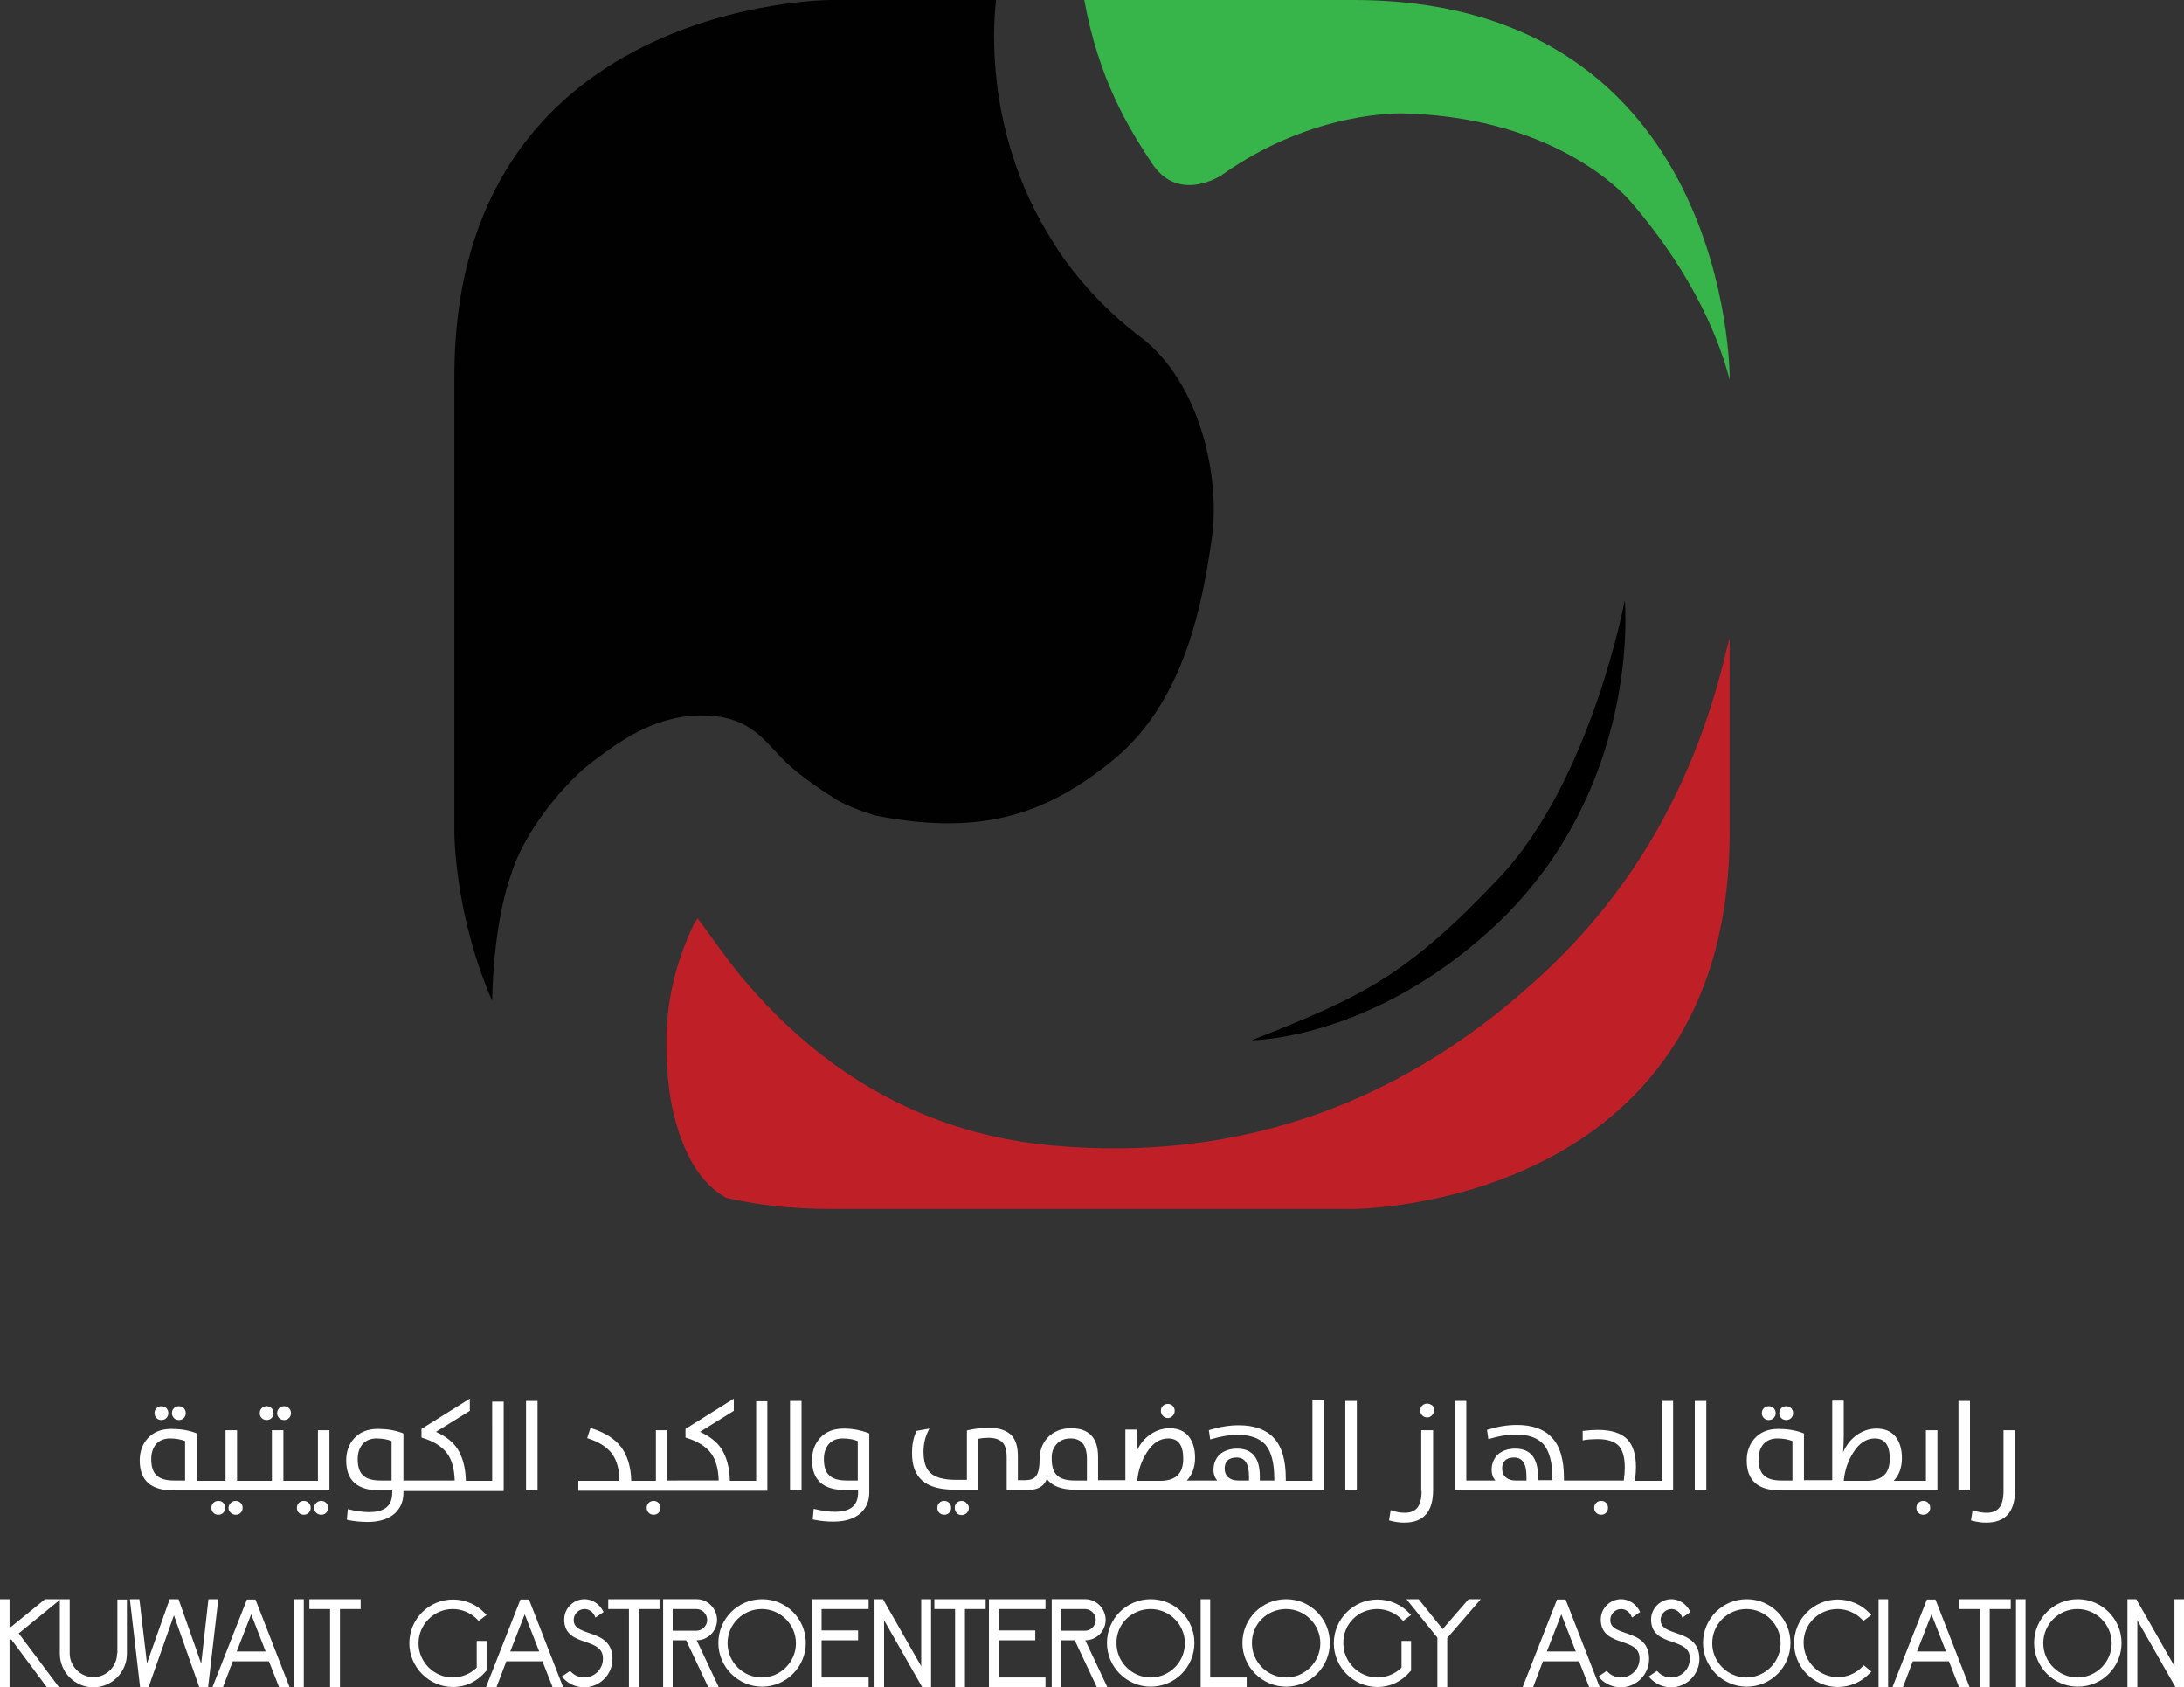 <?xml version="1.0" encoding="utf-8"?>
<!-- Generator: Adobe Illustrator 25.2.0, SVG Export Plug-In . SVG Version: 6.00 Build 0)  -->
<svg version="1.1" id="Layer_1" xmlns="http://www.w3.org/2000/svg" xmlns:xlink="http://www.w3.org/1999/xlink" x="0px" y="0px"
	 viewBox="0 0 664.3 513.1" style="enable-background:new 0 0 664.3 513.1;" xml:space="preserve">
<rect x="0" y="0" width="664.3" height="513.1" fill="#333333" stroke="none"/>
<style type="text/css">
	.st0{fill:#FFFFFF;}
	.st1{fill:#37B44A;}
	.st2{fill:#BF2028;}
	.st3{fill:#010101;}
</style>
<g>
	<g>
		<path class="st0" d="M54.4,431.9c0.6,0,1.1-0.2,1.5-0.6c0.4-0.4,0.6-0.9,0.6-1.5c0-0.6-0.2-1.1-0.6-1.5c-0.4-0.4-0.9-0.6-1.5-0.6
			c-0.6,0-1.1,0.2-1.5,0.6c-0.4,0.4-0.6,0.9-0.6,1.5c0,0.6,0.2,1.1,0.6,1.5C53.3,431.7,53.9,431.9,54.4,431.9z"/>
		<path class="st0" d="M49.1,431.9c0.6,0,1.1-0.2,1.5-0.6c0.4-0.4,0.6-0.9,0.6-1.5c0-0.6-0.2-1.1-0.6-1.5c-0.4-0.4-0.9-0.6-1.5-0.6
			c-0.6,0-1.1,0.2-1.5,0.6c-0.4,0.4-0.6,0.9-0.6,1.5c0,0.6,0.2,1.1,0.6,1.5C48,431.7,48.5,431.9,49.1,431.9z"/>
		<path class="st0" d="M66.4,456.5c-0.6,0-1.1,0.2-1.5,0.6c-0.4,0.4-0.6,0.9-0.6,1.5c0,0.6,0.2,1.1,0.6,1.5c0.4,0.4,0.9,0.6,1.5,0.6
			c0.6,0,1.1-0.2,1.5-0.6c0.4-0.4,0.6-0.9,0.6-1.5c0-0.6-0.2-1.1-0.6-1.5C67.6,456.7,67,456.5,66.4,456.5z"/>
		<path class="st0" d="M71.7,456.5c-0.6,0-1.1,0.2-1.5,0.6c-0.4,0.4-0.7,0.9-0.7,1.5c0,0.6,0.2,1.1,0.7,1.5c0.4,0.4,0.9,0.6,1.5,0.6
			c0.6,0,1.1-0.2,1.5-0.6c0.4-0.4,0.6-0.9,0.6-1.5s-0.2-1.1-0.6-1.5C72.8,456.7,72.3,456.5,71.7,456.5z"/>
		<path class="st0" d="M86.4,431.9c0.6,0,1.1-0.2,1.5-0.6c0.4-0.4,0.6-0.9,0.6-1.5c0-0.6-0.2-1.1-0.6-1.5c-0.4-0.4-0.9-0.6-1.5-0.6
			c-0.6,0-1.1,0.2-1.5,0.6c-0.4,0.4-0.6,0.9-0.6,1.5c0,0.6,0.2,1.1,0.6,1.5C85.3,431.7,85.8,431.9,86.4,431.9z"/>
		<path class="st0" d="M81.1,431.9c0.6,0,1.1-0.2,1.5-0.6c0.4-0.4,0.6-0.9,0.6-1.5c0-0.6-0.2-1.1-0.6-1.5c-0.4-0.4-0.9-0.6-1.5-0.6
			c-0.6,0-1.1,0.2-1.5,0.6c-0.4,0.4-0.6,0.9-0.6,1.5c0,0.6,0.2,1.1,0.6,1.5C80,431.7,80.5,431.9,81.1,431.9z"/>
		<path class="st0" d="M97.7,456.5c-0.6,0-1.1,0.2-1.5,0.6c-0.4,0.4-0.7,0.9-0.7,1.5c0,0.6,0.2,1.1,0.7,1.5c0.4,0.4,0.9,0.6,1.5,0.6
			c0.6,0,1.1-0.2,1.5-0.6c0.4-0.4,0.6-0.9,0.6-1.5s-0.2-1.1-0.6-1.5C98.8,456.7,98.3,456.5,97.7,456.5z"/>
		<path class="st0" d="M92.4,456.5c-0.6,0-1.1,0.2-1.5,0.6c-0.4,0.4-0.6,0.9-0.6,1.5c0,0.6,0.2,1.1,0.6,1.5c0.4,0.4,0.9,0.6,1.5,0.6
			c0.6,0,1.1-0.2,1.5-0.6c0.4-0.4,0.6-0.9,0.6-1.5c0-0.6-0.2-1.1-0.6-1.5C93.5,456.7,93,456.5,92.4,456.5z"/>
		<path class="st0" d="M96.7,450.4h-6.5h-1.2h-2.8V435h-3.5v15.4h-4.4H77h-4.9V435h-3.5v15.4h-4.4h-1.2h-3.1V436l-0.2-0.1
			c-2.3-0.9-4.9-1.3-7.6-1.3c-3.1,0-5.5,1-7.2,2.9c-1.6,1.8-2.4,4-2.4,6.7c0,6.1,3.4,9.1,10.2,9.1h10.4h1.2H77h1.2h10.7h1.2h10.1
			V435h-3.5V450.4z M47.5,439.2c1-1.1,2.4-1.7,4.2-1.7c1.8,0,3.4,0.3,4.6,0.8v12H53c-2.5,0-4.3-0.5-5.4-1.6c-1.1-1-1.6-2.7-1.6-4.9
			C46,441.9,46.5,440.4,47.5,439.2z"/>
		<path class="st0" d="M149.7,450.4h-4.3h-1.2h-2.5c-0.1-4.1-1-7.3-2.6-9.8c-1.4-2.1-3.6-3.8-6.5-5.1l10.3-6.4v-3.7l-14.7,9.2v2.6
			l0.2,0.1c3.4,1,5.9,2.6,7.4,4.5c1.6,2,2.4,4.9,2.5,8.5H127h-1.2h-3.1V436l-0.2-0.1c-2.3-0.9-4.9-1.3-7.6-1.3c-3.1,0-5.5,1-7.2,2.9
			c-1.6,1.8-2.4,4-2.4,6.7c0,6.1,3.4,9.1,10.2,9.1h3.8v0.7c0,4-2.3,5.9-7.1,5.9c-1.8,0-3.8-0.3-6-0.8l-0.4-0.1l-0.3,3.2l0.3,0.1
			c2,0.4,4,0.6,6,0.6c3.8,0,6.6-1,8.5-2.8c1.6-1.6,2.4-3.6,2.4-6v-0.6h3.1h1.2h17.2h1.2h7.8v-27.2h-3.5V450.4z M110.3,439.2
			c1-1.1,2.4-1.7,4.2-1.7c1.8,0,3.4,0.3,4.6,0.8v12h-3.3c-2.5,0-4.3-0.5-5.4-1.6c-1.1-1-1.6-2.7-1.6-4.9
			C108.8,441.9,109.3,440.4,110.3,439.2z"/>
		<rect x="160" y="426.1" class="st0" width="3.5" height="27.2"/>
		<path class="st0" d="M198.8,456.5c-0.6,0-1.1,0.2-1.5,0.6c-0.4,0.4-0.6,0.9-0.6,1.5c0,0.6,0.2,1.1,0.6,1.5
			c0.4,0.4,0.9,0.6,1.5,0.6c0.6,0,1.1-0.2,1.5-0.6c0.4-0.4,0.6-0.9,0.6-1.5c0-0.6-0.2-1.1-0.6-1.5
			C199.9,456.7,199.4,456.5,198.8,456.5z"/>
		<path class="st0" d="M230,450.4h-4.3h-1.2H222c-0.1-4.1-1-7.3-2.6-9.8c-1.4-2.1-3.6-3.8-6.5-5.1l10.3-6.4v-3.7l-14.7,9.2v2.6
			l0.2,0.1c3.4,1,5.9,2.6,7.4,4.5c1.6,2,2.4,4.9,2.5,8.5h-11.2h-1.2H203V435h-3.5v15.4h-4.4h-1.2h-1.9c-0.1-4.3-1.2-7.8-3.1-10.3
			c-1.9-2.5-4.9-4.4-9-5.7l-0.3-0.1l-1,3.1l0.3,0.1c3.4,1.1,5.8,2.7,7.3,4.7c1.4,2,2.2,4.7,2.2,8.2h-12.5v3h17.9h1.2h11h1.2h17.2
			h1.2h7.8v-27.2H230V450.4z"/>
		<rect x="240.3" y="426.1" class="st0" width="3.5" height="27.2"/>
		<path class="st0" d="M256.6,434.5c-3.1,0-5.5,1-7.2,2.9c-1.6,1.8-2.4,4-2.4,6.7c0,6.1,3.4,9.1,10.2,9.1h3.8v0.7
			c0,4-2.3,5.9-7.1,5.9c-1.8,0-3.8-0.3-6-0.8l-0.4-0.1l-0.3,3.2l0.3,0.1c2,0.4,4,0.6,6,0.6c3.8,0,6.6-1,8.5-2.8
			c1.6-1.6,2.4-3.6,2.4-6v-18l-0.2-0.1C261.9,435,259.3,434.5,256.6,434.5z M252.1,439.2c1-1.1,2.4-1.7,4.2-1.7
			c1.8,0,3.4,0.3,4.6,0.8v12h-3.3c-2.5,0-4.3-0.5-5.4-1.6c-1.1-1-1.6-2.7-1.6-4.9C250.6,441.9,251.1,440.4,252.1,439.2z"/>
		<path class="st0" d="M287.2,456.5c-0.6,0-1.1,0.2-1.5,0.6c-0.4,0.4-0.6,0.9-0.6,1.5c0,0.6,0.2,1.1,0.6,1.5
			c0.4,0.4,0.9,0.6,1.5,0.6c0.6,0,1.1-0.2,1.5-0.6c0.4-0.4,0.6-0.9,0.6-1.5c0-0.6-0.2-1.1-0.6-1.5
			C288.3,456.7,287.8,456.5,287.2,456.5z"/>
		<path class="st0" d="M292.5,456.5c-0.6,0-1.1,0.2-1.5,0.6c-0.4,0.4-0.6,0.9-0.6,1.5c0,0.6,0.2,1.1,0.6,1.6
			c0.4,0.4,0.9,0.6,1.5,0.6c0.6,0,1.1-0.2,1.5-0.6c0.4-0.4,0.7-0.9,0.7-1.5c0-0.6-0.2-1.1-0.7-1.5
			C293.6,456.7,293.1,456.5,292.5,456.5z"/>
		<path class="st0" d="M355.2,431.3c0.6,0,1.1-0.2,1.5-0.7c0.4-0.4,0.6-0.9,0.6-1.5c0-0.6-0.2-1.1-0.6-1.5c-0.4-0.4-0.9-0.6-1.5-0.6
			c-0.6,0-1.1,0.2-1.5,0.6c-0.4,0.4-0.6,0.9-0.6,1.5c0,0.6,0.2,1.1,0.6,1.5C354.1,431.1,354.6,431.3,355.2,431.3z"/>
		<path class="st0" d="M398.9,450.4h-4.3h-1.2h-2.3v-0.7c0-5.6-1.2-9.8-3.7-12.4c-2.3-2.5-5.9-3.8-10.6-3.8c-2.9,0-5.9,0.5-8.8,1.4
			l-0.3,0.1l0.4,2.8l0.4-0.1c2.7-0.8,5.3-1.3,7.9-1.3c3.9,0,6.7,1,8.5,3c1.8,2.1,2.7,5.6,2.7,10.4v0.5h-4.4V449
			c0-5.5-2.3-8.4-6.9-8.4c-2.1,0-3.9,0.6-5.2,1.7c-1.3,1.2-2,2.8-2,4.8c0,1.1,0.3,2.1,0.9,2.9c0.1,0.1,0.2,0.2,0.2,0.3
			c-0.2,0-0.3,0-0.5,0H366h-1.4H361c1.6-1.7,2.5-4,2.5-6.9c0-2.8-0.7-5-2-6.6c-1.3-1.6-3.3-2.4-5.7-2.4c-2.4,0-4.6,0.8-6.6,2.4
			c-1.5,1.2-2.7,2.8-3.5,4.7c0.1-1.4,0.2-3,0.2-4.7v-2h-3.6v15.4H338h-1.3H334v-7.1c0-5.8-2.8-8.7-8.2-8.7c-3,0-5.4,1-7.2,2.9
			c-1.6,1.8-2.4,4-2.4,6.7c0,2.5-0.4,4.2-1.2,5.1c-0.6,0.7-1.7,1.1-3.1,1.1h-0.3h-2v-7.3c0-2.8-0.6-4.9-1.9-6.3
			c-1.4-1.5-3.7-2.3-6.7-2.3c-2.3,0-4.5,0.2-6.6,0.7l-0.3,0.1v15h-3.2c-3.8,0-6.5-0.7-8-2.2c-1.4-1.3-2-3.5-2-6.4
			c0-2.3,0.5-4.5,1.5-6.4l0.3-0.6l-3.9,0.7l-0.1,0.2c-0.9,1.9-1.3,4.1-1.3,6.5c0,3.8,1,6.6,3.1,8.4c2.1,1.9,5.5,2.8,10.1,2.8h7
			v-15.5c1-0.2,2.1-0.3,3.1-0.3c1.9,0,3.3,0.5,4.2,1.4c0.9,0.9,1.3,2.5,1.3,4.7v9.8h5.5h0.9h1.1v-0.1c2.4-0.2,4-1.3,4.7-3.3
			c1.6,2.2,4.5,3.3,8.7,3.3h9.9h1.3h26.6h1.4h27.4h1.2h7.8v-27.2h-3.5V450.4z M373.4,444.2c0.6-0.6,1.6-0.9,2.7-0.9
			c2.6,0,3.8,1.9,3.8,5.8v1.2h-3.3c-1.2,0-2.2-0.3-2.9-0.9c-0.8-0.6-1.2-1.6-1.2-2.8C372.5,445.6,372.8,444.8,373.4,444.2z
			 M355.3,437.5c3.1,0,4.6,2,4.6,6.2c0,4.5-2.3,6.7-7.1,6.7h-6.9c0.3-3.2,1.3-6.1,2.9-8.6C350.6,438.9,352.8,437.5,355.3,437.5z
			 M321.4,439.2c1-1.1,2.4-1.7,4.2-1.7c3.4,0,5,2.1,5,6.3v6.5h-3.7c-2.5,0-4.3-0.5-5.4-1.6c-1.1-1-1.6-2.7-1.6-4.9
			C319.8,441.9,320.3,440.4,321.4,439.2z"/>
		<rect x="409.2" y="426.1" class="st0" width="3.5" height="27.2"/>
		<path class="st0" d="M434.1,426.9c-0.6,0-1.1,0.2-1.5,0.6c-0.4,0.4-0.6,0.9-0.6,1.5c0,0.6,0.2,1.1,0.6,1.5
			c0.4,0.4,0.9,0.6,1.5,0.6c0.6,0,1.1-0.2,1.5-0.7c0.4-0.4,0.6-0.9,0.6-1.5c0-0.6-0.2-1.1-0.6-1.5
			C435.2,427.2,434.7,426.9,434.1,426.9z"/>
		<path class="st0" d="M432.4,453.5c0,2.4-0.5,4.2-1.4,5.2c-0.8,0.9-2,1.4-3.7,1.4c-1.3,0-2.6-0.2-3.9-0.7l-0.4-0.1l-0.5,3.1
			l0.3,0.1c1.5,0.4,2.9,0.6,4.3,0.6c5.9,0,8.8-3.3,8.8-9.9V435h-3.6V453.5z"/>
		<path class="st0" d="M487,456.5c-0.6,0-1.1,0.2-1.5,0.6c-0.4,0.4-0.6,0.9-0.6,1.5c0,0.6,0.2,1.1,0.6,1.5c0.4,0.4,0.9,0.6,1.5,0.6
			c0.6,0,1.1-0.2,1.5-0.6c0.4-0.4,0.6-0.9,0.6-1.5c0-0.6-0.2-1.1-0.6-1.5C488.2,456.7,487.6,456.5,487,456.5z"/>
		<path class="st0" d="M505.2,450.4H501h-1.3h-2.4c0.2-1.7,0.3-3.1,0.3-4.2c0-3.8-0.9-6.6-2.6-8.4c-1.8-1.9-4.9-2.9-8.9-2.9
			c-1.4,0-2.9,0.1-4.4,0.3l-0.3,0v2.9l0.4-0.1c1.3-0.2,2.7-0.3,4.1-0.3c3,0,5.2,0.7,6.5,2.1c1.2,1.3,1.8,3.5,1.8,6.6
			c0,1.2-0.1,2.5-0.3,3.9h-14.7h-1.2h-2.3v-0.7c0-5.6-1.2-9.8-3.7-12.4c-2.3-2.5-5.9-3.8-10.6-3.8c-2.9,0-5.9,0.5-8.8,1.4l-0.3,0.1
			l0.4,2.8l0.4-0.1c2.7-0.8,5.3-1.3,7.9-1.3c3.9,0,6.7,1,8.5,3c1.8,2.1,2.7,5.6,2.7,10.4v0.5h-4.4V449c0-5.5-2.3-8.4-6.9-8.4
			c-2.1,0-3.9,0.6-5.2,1.7c-1.3,1.2-2,2.8-2,4.8c0,1.1,0.3,2.1,0.9,2.9c0.1,0.1,0.2,0.2,0.2,0.3c-0.2,0-0.3,0-0.5,0h-3.9H449H446
			v-24.2h-3.5v27.2h6.6h1.2h27.6h1.2h20.7h1.3h7.8v-27.2h-3.5V450.4z M457.8,444.2c0.6-0.6,1.6-0.9,2.7-0.9c2.6,0,3.8,1.9,3.8,5.8
			v1.2H461c-1.2,0-2.2-0.3-2.9-0.9c-0.8-0.6-1.2-1.6-1.2-2.8C456.9,445.6,457.2,444.8,457.8,444.2z"/>
		<rect x="515.5" y="426.1" class="st0" width="3.5" height="27.2"/>
		<path class="st0" d="M543.3,431.9c0.6,0,1.1-0.2,1.5-0.6c0.4-0.4,0.6-0.9,0.6-1.5c0-0.6-0.2-1.1-0.6-1.5c-0.4-0.4-0.9-0.6-1.5-0.6
			c-0.6,0-1.1,0.2-1.5,0.6c-0.4,0.4-0.6,0.9-0.6,1.5c0,0.6,0.2,1.1,0.6,1.5C542.2,431.7,542.7,431.9,543.3,431.9z"/>
		<path class="st0" d="M538,431.9c0.6,0,1.1-0.2,1.5-0.6c0.4-0.4,0.6-0.9,0.6-1.5c0-0.6-0.2-1.1-0.6-1.5c-0.4-0.4-0.9-0.6-1.5-0.6
			c-0.6,0-1.1,0.2-1.5,0.6c-0.4,0.4-0.6,0.9-0.6,1.5c0,0.6,0.2,1.1,0.6,1.5C536.9,431.7,537.4,431.9,538,431.9z"/>
		<path class="st0" d="M585.6,450.4h-4.2H580H576c1.6-1.7,2.5-4,2.5-6.9c0-2.8-0.7-5-2-6.6c-1.3-1.6-3.3-2.4-5.7-2.4
			c-2.4,0-4.6,0.8-6.6,2.4c-1.5,1.2-2.7,2.8-3.6,4.8c0.1-1.5,0.2-3.1,0.2-4.8v-10.9h-3.5v24.2H553h-1.2h-3.1V436l-0.2-0.1
			c-2.3-0.9-4.9-1.3-7.6-1.3c-3.1,0-5.5,1-7.2,2.9c-1.6,1.8-2.4,4-2.4,6.7c0,6.1,3.4,9.1,10.2,9.1h10.4h1.2h27h1.4h7.8V435h-3.5
			V450.4z M570.2,437.5c3.1,0,4.6,2,4.6,6.2c0,4.4-2.2,6.5-6.7,6.7h-7.3c0.3-3.2,1.3-6.1,2.9-8.6
			C565.5,438.9,567.7,437.5,570.2,437.5z M536.4,439.2c1-1.1,2.4-1.7,4.2-1.7c1.8,0,3.4,0.3,4.6,0.8v12h-3.3c-2.5,0-4.3-0.5-5.4-1.6
			c-1.1-1-1.6-2.7-1.6-4.9C534.9,441.9,535.4,440.4,536.4,439.2z"/>
		<path class="st0" d="M585,456.5c-0.6,0-1.1,0.2-1.5,0.6c-0.4,0.4-0.6,0.9-0.6,1.5c0,0.6,0.2,1.1,0.6,1.5c0.4,0.4,0.9,0.6,1.5,0.6
			c0.6,0,1.1-0.2,1.5-0.6c0.4-0.4,0.6-0.9,0.6-1.5c0-0.6-0.2-1.1-0.6-1.5C586.1,456.7,585.6,456.5,585,456.5z"/>
		<rect x="595.7" y="426.1" class="st0" width="3.5" height="27.2"/>
		<path class="st0" d="M609.4,435v18.5c0,2.4-0.5,4.2-1.4,5.2c-0.8,0.9-2,1.4-3.7,1.4c-1.3,0-2.6-0.2-3.9-0.7l-0.4-0.1l-0.5,3.1
			l0.3,0.1c1.5,0.4,2.9,0.6,4.3,0.6c5.9,0,8.8-3.3,8.8-9.9V435H609.4z"/>
	</g>
	<g>
		<path class="st0" d="M35.6,502.9c0,4-3.3,7.2-7.2,7.2s-7.2-3.3-7.2-7.2v-16.5h-2.8h-0.2h-4.5l-10.8,8.8v-8.8H0v26.7h2.9V499
			l0.5-0.4l10.8,14.5h3.7L5.7,496.8l12.5-10.2v16.4c0,5.6,4.6,10.2,10.2,10.2s10.2-4.6,10.2-10.2v-16.5h-2.9V502.9z"/>
		<polygon class="st0" points="63.4,486.4 61.2,506 54.3,486.4 51.6,486.4 44.7,505.9 42.4,486.4 39.5,486.4 42.6,513.1 45.2,513.1 
			52.9,491.3 60.6,513.1 63.3,513.1 66.4,486.4 		"/>
		<path class="st0" d="M75.1,486.5l-10.5,26.7h3.2l3-7.9h11l3.1,7.9h3.2l-10.4-26.7H75.1z M72,502.3l4.4-11.3l4.4,11.3H72z"/>
		<rect x="89.5" y="486.4" class="st0" width="2.9" height="26.7"/>
		<polygon class="st0" points="94.1,489.4 100.4,489.4 100.4,513.1 103.4,513.1 103.4,489.4 109.7,489.4 109.7,486.4 94.1,486.4 		
			"/>
		<path class="st0" d="M147.9,499.1H145v8.1c-1.9,1.9-4.6,3-7.3,3c-5.7,0-10.4-4.7-10.4-10.4c0-5.7,4.7-10.4,10.4-10.4
			c2.8,0,5.6,1.2,7.5,3.2l0.4,0.4l2.4-1.8l-0.5-0.5c-2.5-2.7-6.1-4.2-9.7-4.2c-7.4,0-13.3,6-13.3,13.3s6,13.3,13.3,13.3
			c3.9,0,7.4-1.7,10-4.8l0.2-0.2V499.1z"/>
		<path class="st0" d="M158.3,486.5l-10.5,26.7h3.2l3-7.9h11l3.1,7.9h3.2l-10.4-26.7H158.3z M155.2,502.3l4.4-11.3l4.4,11.3H155.2z"
			/>
		<path class="st0" d="M179.2,496.7c-2.9-1-4.7-1.7-4.7-4c0-1.8,1.5-3.3,3.3-3.3c1.3,0,2.4,0.8,3,1.9l0.3,0.7l2.5-1.7l-0.3-0.5
			c-1.1-2-3.2-3.4-5.5-3.4c-3.4,0-6.2,2.8-6.2,6.2c0,4.6,3.5,5.8,6.5,6.8c2.8,1,5.3,1.8,5.3,5.1c0,3.1-2.5,5.7-5.7,5.7
			c-1.5,0-2.9-0.6-3.9-1.6l-0.4-0.4l-2.5,1.7l0.5,0.6c1.6,1.7,3.9,2.7,6.3,2.7c4.7,0,8.6-3.9,8.6-8.6
			C186.3,499.1,182.4,497.8,179.2,496.7z"/>
		<polygon class="st0" points="185,489.4 191.3,489.4 191.3,513.1 194.3,513.1 194.3,489.4 200.6,489.4 200.6,486.4 185,486.4 		"/>
		<path class="st0" d="M218.1,492.7c0-3.4-2.8-6.3-6.2-6.3l-10.2,0v26.7h2.9v-14.2h4.1l6.7,14.2h3.2l-6.7-14.2
			C215.3,498.9,218.1,496.1,218.1,492.7z M204.6,489.4h7.2c1.8,0,3.3,1.5,3.3,3.3c0,1.8-1.5,3.3-3.3,3.3h-7.2V489.4z"/>
		<path class="st0" d="M231.8,486.4c-7.4,0-13.3,6-13.3,13.3s6,13.3,13.3,13.3s13.3-6,13.3-13.3S239.2,486.4,231.8,486.4z
			 M231.7,489.4c5.7,0,10.4,4.7,10.4,10.4c0,5.7-4.7,10.4-10.4,10.4s-10.4-4.7-10.4-10.4C221.3,494,226,489.4,231.7,489.4z"/>
		<polygon class="st0" points="247,513.1 264.2,513.1 264.2,510.2 249.9,510.2 249.9,498.9 261,498.9 261,495.9 249.9,495.9 
			249.9,489.4 264.2,489.4 264.2,486.4 247,486.4 		"/>
		<polygon class="st0" points="280.2,506.8 268.8,486.8 268.6,486.4 266,486.4 266,513.1 268.9,513.1 268.9,492.8 280.3,512.8 
			280.5,513.1 283.2,513.1 283.2,486.4 280.2,486.4 		"/>
		<polygon class="st0" points="284.2,489.4 290.5,489.4 290.5,513.1 293.5,513.1 293.5,489.4 299.8,489.4 299.8,486.4 284.2,486.4 
					"/>
		<polygon class="st0" points="300.8,513.1 318,513.1 318,510.2 303.8,510.2 303.8,498.9 314.9,498.9 314.9,495.9 303.8,495.9 
			303.8,489.4 318,489.4 318,486.4 300.8,486.4 		"/>
		<path class="st0" d="M336.3,492.7c0-3.4-2.8-6.3-6.2-6.3l-10.2,0v26.7h2.9v-14.2h4.1l6.7,14.2h3.2l-6.7-14.2
			C333.5,498.9,336.3,496.1,336.3,492.7z M322.8,489.4h7.2c1.8,0,3.3,1.5,3.3,3.3c0,1.8-1.5,3.3-3.3,3.3h-7.2V489.4z"/>
		<path class="st0" d="M350,486.4c-7.4,0-13.3,6-13.3,13.3s6,13.3,13.3,13.3c7.4,0,13.3-6,13.3-13.3S357.4,486.4,350,486.4z
			 M350,489.4c5.7,0,10.4,4.7,10.4,10.4c0,5.7-4.7,10.4-10.4,10.4c-5.7,0-10.4-4.7-10.4-10.4C339.5,494,344.2,489.4,350,489.4z"/>
		<polygon class="st0" points="368.1,486.4 365.2,486.4 365.2,513.1 379.2,513.1 379.2,510.2 368.1,510.2 		"/>
		<path class="st0" d="M391.2,486.4c-7.4,0-13.3,6-13.3,13.3s6,13.3,13.3,13.3s13.3-6,13.3-13.3S398.6,486.4,391.2,486.4z
			 M391.2,489.4c5.7,0,10.4,4.7,10.4,10.4c0,5.7-4.7,10.4-10.4,10.4c-5.7,0-10.4-4.7-10.4-10.4C380.7,494,385.4,489.4,391.2,489.4z"
			/>
		<path class="st0" d="M418.9,489.4c2.8,0,5.6,1.2,7.5,3.2l0.4,0.4l2.4-1.8l-0.5-0.5c-2.5-2.7-6.1-4.2-9.7-4.2
			c-7.4,0-13.3,6-13.3,13.3s6,13.3,13.3,13.3c3.9,0,7.4-1.7,10-4.8l0.2-0.2v-9h-2.9v8.1c-1.9,1.9-4.6,3-7.3,3
			c-5.7,0-10.4-4.7-10.4-10.4C408.5,494,413.1,489.4,418.9,489.4z"/>
		<polygon class="st0" points="438.8,495.5 431.5,486.4 427.8,486.4 437.2,498.1 437.2,513.1 440.2,513.1 440.2,498.2 450.4,486.4 
			446.7,486.4 		"/>
		<path class="st0" d="M473.6,486.5l-10.5,26.7h3.2l3-7.9h11l3.1,7.9h3.2l-10.4-26.7H473.6z M470.5,502.3l4.4-11.3l4.4,11.3H470.5z"
			/>
		<path class="st0" d="M494.5,496.7c-2.9-1-4.7-1.7-4.7-4c0-1.8,1.5-3.3,3.3-3.3c1.3,0,2.4,0.8,3,1.9l0.3,0.7l2.5-1.7l-0.3-0.5
			c-1.1-2-3.2-3.4-5.5-3.4c-3.4,0-6.2,2.8-6.2,6.2c0,4.6,3.5,5.8,6.5,6.8c2.8,1,5.3,1.8,5.3,5.1c0,3.1-2.5,5.7-5.7,5.7
			c-1.5,0-2.9-0.6-3.9-1.6l-0.4-0.4l-2.5,1.7l0.5,0.6c1.6,1.7,3.9,2.7,6.3,2.7c4.7,0,8.6-3.9,8.6-8.6
			C501.6,499.1,497.7,497.8,494.5,496.7z"/>
		<path class="st0" d="M509.8,496.7c-2.9-1-4.7-1.7-4.7-4c0-1.8,1.5-3.3,3.3-3.3c1.3,0,2.4,0.8,3,1.9l0.3,0.7l2.5-1.7l-0.3-0.5
			c-1.1-2-3.2-3.4-5.5-3.4c-3.4,0-6.2,2.8-6.2,6.2c0,4.6,3.5,5.8,6.5,6.8c2.8,1,5.3,1.8,5.3,5.1c0,3.1-2.5,5.7-5.7,5.7
			c-1.5,0-2.9-0.6-3.9-1.6l-0.4-0.4l-2.5,1.7l0.5,0.6c1.6,1.7,3.9,2.7,6.3,2.7c4.7,0,8.6-3.9,8.6-8.6
			C516.9,499.1,512.9,497.8,509.8,496.7z"/>
		<path class="st0" d="M531.3,486.4c-7.4,0-13.3,6-13.3,13.3s6,13.3,13.3,13.3c7.4,0,13.3-6,13.3-13.3S538.6,486.4,531.3,486.4z
			 M531.2,489.4c5.7,0,10.4,4.7,10.4,10.4c0,5.7-4.7,10.4-10.4,10.4s-10.4-4.7-10.4-10.4C520.8,494,525.5,489.4,531.2,489.4z"/>
		<path class="st0" d="M558.9,489.4c2.8,0,5.6,1.2,7.5,3.2l0.4,0.4l2.4-1.8l-0.5-0.5c-2.5-2.7-6.1-4.2-9.7-4.2
			c-7.4,0-13.3,6-13.3,13.3s6,13.3,13.3,13.3c3.7,0,7.2-1.5,9.7-4.2l0.5-0.5l-2.3-1.9l-0.4,0.4c-2,2.1-4.7,3.2-7.5,3.2
			c-5.7,0-10.4-4.7-10.4-10.4C548.5,494,553.2,489.4,558.9,489.4z"/>
		<rect x="571.4" y="486.4" class="st0" width="2.9" height="26.7"/>
		<path class="st0" d="M586.1,486.5l-10.5,26.7h3.2l3-7.9h11l3.1,7.9h3.2l-10.4-26.7H586.1z M583.1,502.3l4.4-11.3l4.4,11.3H583.1z"
			/>
		<polygon class="st0" points="596,489.4 602.3,489.4 602.3,513.1 605.2,513.1 605.2,489.4 611.6,489.4 611.6,486.4 596,486.4 		"/>
		<rect x="613.2" y="486.4" class="st0" width="2.9" height="26.7"/>
		<path class="st0" d="M632,486.4c-7.4,0-13.3,6-13.3,13.3s6,13.3,13.3,13.3c7.4,0,13.3-6,13.3-13.3S639.3,486.4,632,486.4z
			 M631.9,489.4c5.7,0,10.4,4.7,10.4,10.4c0,5.7-4.7,10.4-10.4,10.4c-5.7,0-10.4-4.7-10.4-10.4C621.5,494,626.2,489.4,631.9,489.4z"
			/>
		<polygon class="st0" points="661.4,486.4 661.4,506.8 650,486.8 649.8,486.4 647.1,486.4 647.1,513.1 650.1,513.1 650.1,492.8 
			661.5,512.8 661.7,513.1 664.3,513.1 664.3,486.4 		"/>
	</g>
</g>
<g>
	<g>
		<path d="M494.2,182.6c0,0-10.2,54.8-38.2,84.4c-28,29.6-41.2,36-75.3,49.4c0,0,35.9,0,72.8-33.7
			C499.7,240.5,494.2,182.6,494.2,182.6z"/>
		<path class="st1" d="M411.6,0h-81.8c4.4,24.2,13.5,39,20.6,49.7c8.2,12.4,21.3,3.5,21.3,3.5c28-19.9,55.3-18.7,55.3-18.7
			c47.9,1.2,68.8,26.6,68.8,26.6c20.1,23.2,27.6,43.9,30.3,54.4v-1C526.1,114.5,526.1,0,411.6,0z"/>
		<path class="st2" d="M411.6,367.7c0,0,114.5,0,114.5-114.5V194c-0.3,1.3-0.6,2.2-0.8,3c-8.8,37.9-26.2,71-54.5,97.8
			c-42.3,40.1-92.6,58.9-150.9,53.6c-38.1-3.5-69.1-21.4-93.7-50.5c-5-5.9-9.3-12.3-14-18.6c-0.4,0.6-0.8,1.2-1.2,1.9
			c-5.6,11.7-8.5,24-8.3,37c0.1,11,1.4,21.7,6,31.8c2.9,6.5,6.9,11.3,12.1,14.3c9.5,2.2,20,3.4,31.8,3.4H411.6z"/>
		<path class="st3" d="M252.7,0c0,0-114.5,0-114.5,114.5v138.8c0,0,0,24.7,11.5,51.1c0.5-25.6,5.9-38.8,5.9-38.8
			c3.8-12.7,16.4-27.8,24.6-33.9c8.2-6.2,18.8-14,32.9-14.1c14-0.1,18.6,6.6,24.4,12.7c5.8,6.1,15.7,12.1,15.7,12.1
			c4.4,3.2,13.3,5.7,13.3,5.7c30.5,5.9,50.8,0.7,72.5-17.3c21.7-18,26.9-48.3,29.6-67.1s-3.7-47.6-21.7-61.2s-26.6-28.9-26.6-28.9
			C298.1,39,302.6,2.8,303,0H252.7z"/>
	</g>
</g>
</svg>
